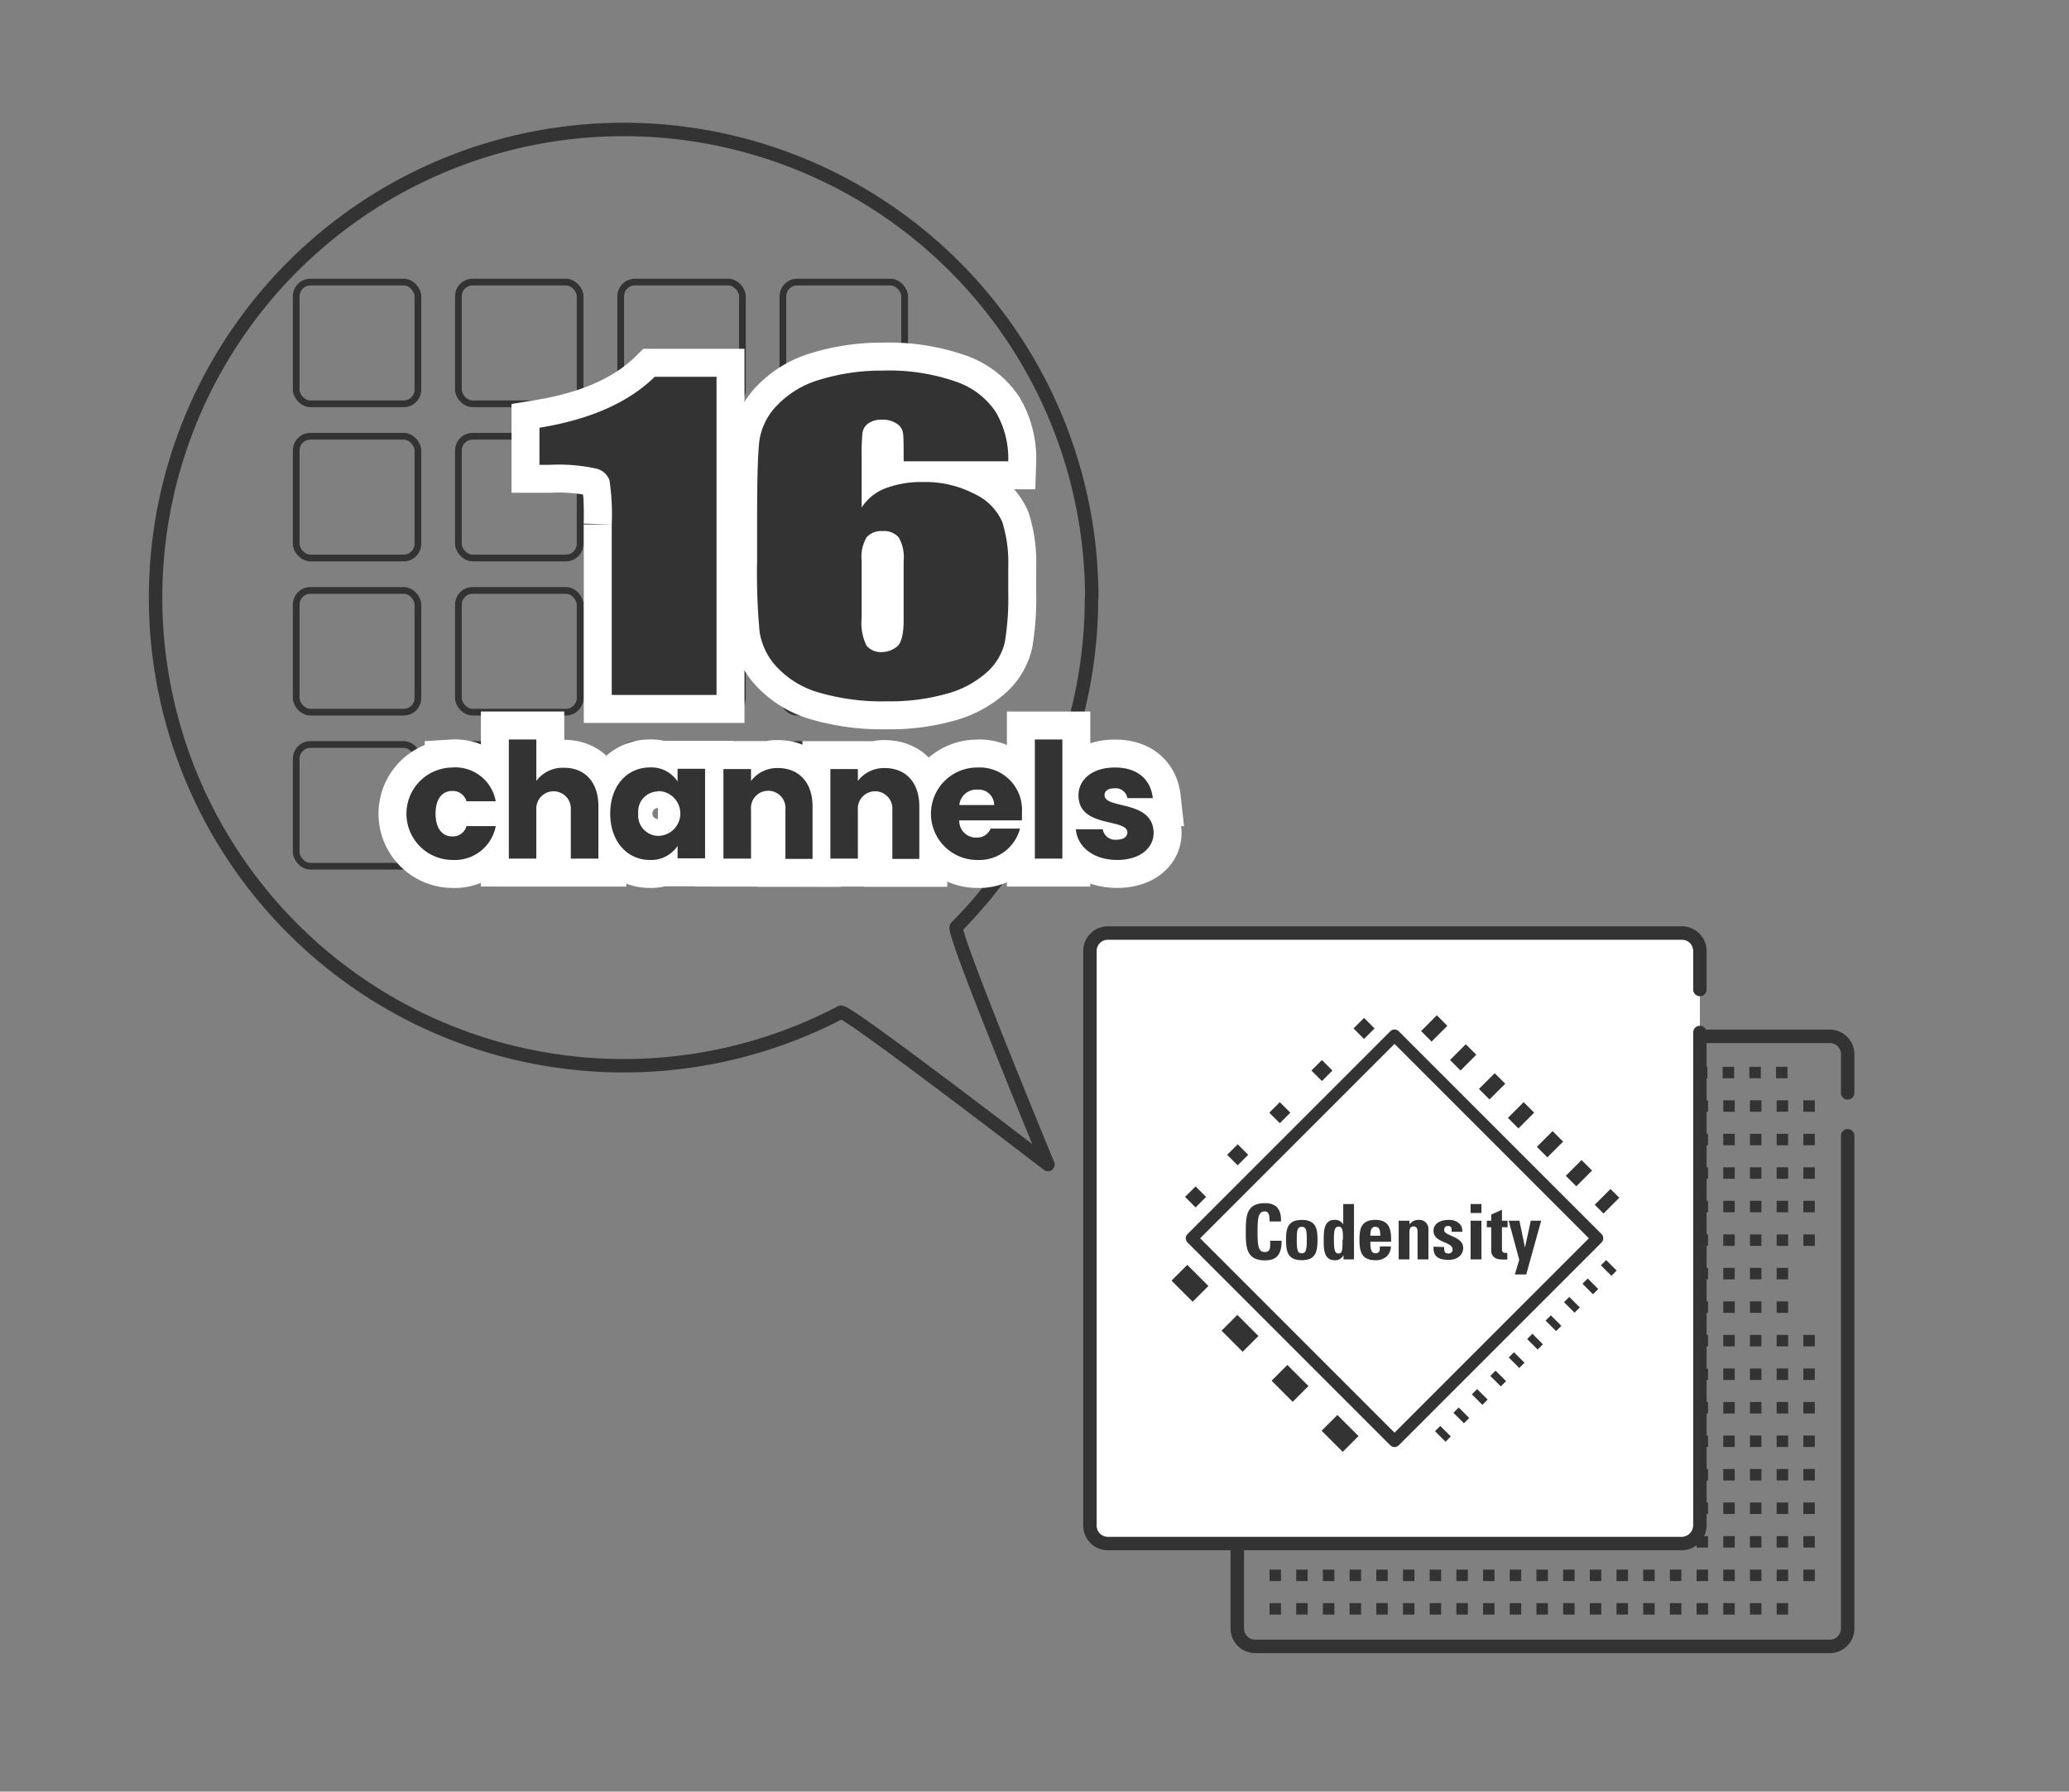 <svg id="Layer_1" data-name="Layer 1" xmlns="http://www.w3.org/2000/svg" viewBox="0 0 231 200"><rect x="0" y="0" width="231" height="200" fill="#808080" stroke="none"/><defs><style>.cls-1,.cls-10,.cls-11,.cls-2,.cls-3,.cls-5,.cls-7,.cls-8,.cls-9{fill:none;}.cls-1,.cls-10,.cls-11,.cls-2,.cls-5,.cls-6,.cls-7,.cls-8,.cls-9{stroke:#333;}.cls-1,.cls-2,.cls-6,.cls-7{stroke-linecap:round;stroke-linejoin:round;}.cls-1{stroke-width:0.75px;}.cls-2,.cls-6{stroke-width:1.5px;}.cls-3{stroke:#fff;stroke-width:6.24px;}.cls-4{fill:#333;}.cls-10,.cls-11,.cls-5,.cls-8,.cls-9{stroke-miterlimit:10;}.cls-5{stroke-width:1.28px;stroke-dasharray:1.28 1.7;}.cls-6{fill:#fff;}.cls-7{stroke-width:1.33px;}.cls-11,.cls-8{stroke-width:2.49px;}.cls-8{stroke-dasharray:1.66 2.91;}.cls-10,.cls-9{stroke-width:1.66px;}.cls-9{stroke-dasharray:0.83 2.08;}.cls-10{stroke-dasharray:1.66 4.99;}.cls-11{stroke-dasharray:3.33 4.57;}</style></defs><title>16_channels</title><rect class="cls-1" x="33.07" y="31.49" width="13.59" height="13.59" rx="1.59" ry="1.59"/><rect class="cls-1" x="51.18" y="31.49" width="13.59" height="13.59" rx="1.59" ry="1.59"/><rect class="cls-1" x="69.3" y="31.49" width="13.59" height="13.59" rx="1.59" ry="1.59"/><rect class="cls-1" x="87.41" y="31.49" width="13.59" height="13.59" rx="1.59" ry="1.59"/><rect class="cls-1" x="33.07" y="48.7" width="13.59" height="13.59" rx="1.59" ry="1.59"/><rect class="cls-1" x="51.18" y="48.7" width="13.59" height="13.59" rx="1.59" ry="1.59"/><rect class="cls-1" x="69.3" y="48.7" width="13.59" height="13.59" rx="1.59" ry="1.59"/><rect class="cls-1" x="87.41" y="48.7" width="13.59" height="13.59" rx="1.59" ry="1.59"/><rect class="cls-1" x="33.07" y="65.91" width="13.59" height="13.59" rx="1.59" ry="1.59"/><rect class="cls-1" x="51.18" y="65.91" width="13.59" height="13.59" rx="1.59" ry="1.59"/><rect class="cls-1" x="69.3" y="65.91" width="13.59" height="13.59" rx="1.59" ry="1.59"/><rect class="cls-1" x="87.41" y="65.91" width="13.59" height="13.59" rx="1.59" ry="1.59"/><rect class="cls-1" x="33.07" y="83.11" width="13.59" height="13.59" rx="1.59" ry="1.59"/><rect class="cls-1" x="51.18" y="83.11" width="13.59" height="13.59" rx="1.59" ry="1.59"/><rect class="cls-1" x="69.3" y="83.11" width="13.59" height="13.59" rx="1.59" ry="1.59"/><rect class="cls-1" x="87.41" y="83.11" width="13.59" height="13.59" rx="1.59" ry="1.59"/><path class="cls-2" d="M121.86,66.75a52.11,52.11,0,0,1-15.09,36.74C106.24,104,117,130,117,130s-22.5-17.29-23.11-17a52.26,52.26,0,1,1,28-46.28Z"/><path class="cls-3" d="M50.54,85.67a4.6,4.6,0,0,1,4.81,3.78H52.08a1.58,1.58,0,0,0-1.6-1.15c-1.09,0-1.85.86-1.85,2.53s.76,2.54,1.85,2.54a1.56,1.56,0,0,0,1.6-1.15h3.27A4.65,4.65,0,0,1,50.54,96a5.16,5.16,0,0,1,0-10.32Z"/><path class="cls-3" d="M56.81,82.55h3.07v4.62A3.69,3.69,0,0,1,63,85.71c2.28,0,3.81,1.58,3.81,4.28v5.86H63.73V90.4a1.93,1.93,0,1,0-3.85,0v5.45H56.81Z"/><path class="cls-3" d="M72.56,85.67a3.5,3.5,0,0,1,3.09,1.57V85.82h3.07v10H75.65V94.43A3.55,3.55,0,0,1,72.54,96c-2.45,0-4.41-2-4.41-5.18S70.09,85.67,72.56,85.67Zm.9,2.68a2.24,2.24,0,0,0-2.2,2.46,2.27,2.27,0,0,0,2.2,2.5,2.5,2.5,0,0,0,0-5Z"/><path class="cls-3" d="M87.69,90.4a1.93,1.93,0,1,0-3.84,0v5.45H80.77v-10h3.08v1.33a3.66,3.66,0,0,1,3-1.44c2.32,0,3.87,1.58,3.87,4.28v5.86H87.69Z"/><path class="cls-3" d="M99.63,90.4a1.93,1.93,0,1,0-3.85,0v5.45H92.71v-10h3.07v1.33a3.67,3.67,0,0,1,3-1.44c2.32,0,3.86,1.58,3.86,4.28v5.86H99.63Z"/><path class="cls-3" d="M109.1,96a5.16,5.16,0,0,1,0-10.32,4.73,4.73,0,0,1,5,5c0,.29,0,.59,0,.9h-7a1.86,1.86,0,0,0,1.9,1.92,1.62,1.62,0,0,0,1.6-1h3.28A4.7,4.7,0,0,1,109.1,96Zm-2-6.13H111a1.73,1.73,0,0,0-1.88-1.72A1.9,1.9,0,0,0,107.11,89.86Z"/><path class="cls-3" d="M115.54,82.55h3.07v13.3h-3.07Z"/><path class="cls-3" d="M124.74,96c-2.68,0-4.47-1.49-4.62-3.43h3a1.41,1.41,0,0,0,1.55,1.17c.79,0,1.2-.36,1.2-.81,0-1.62-5.46-.45-5.46-4.14,0-1.7,1.45-3.11,4.08-3.11s4,1.44,4.22,3.42h-2.84A1.32,1.32,0,0,0,124.44,88c-.72,0-1.12.28-1.12.77,0,1.6,5.43.47,5.48,4.21C128.8,94.68,127.26,96,124.74,96Z"/><path class="cls-3" d="M80,42.06V77.58H68.3v-19a25.85,25.85,0,0,0-.26-5,2.11,2.11,0,0,0-1.43-1.26,19.5,19.5,0,0,0-5.22-.43H60.23V47.75q8.48-1.38,12.87-5.69Z"/><path class="cls-3" d="M112.57,51.5H100.89c0-1.65,0-2.7-.07-3.13a1.5,1.5,0,0,0-.7-1.08,2.82,2.82,0,0,0-1.69-.44,2.48,2.48,0,0,0-1.47.41,1.54,1.54,0,0,0-.67,1.08A24.37,24.37,0,0,0,96.2,51v5.66a5.51,5.51,0,0,1,2.63-2.14,11.44,11.44,0,0,1,4.28-.71,11.81,11.81,0,0,1,5.67,1.32,6.19,6.19,0,0,1,3.13,3.16,15.21,15.21,0,0,1,.66,5v2.83a30,30,0,0,1-.38,5.55,6.44,6.44,0,0,1-2,3.37,11,11,0,0,1-4.48,2.4,23.15,23.15,0,0,1-6.63.85,25.14,25.14,0,0,1-7.72-1,10.29,10.29,0,0,1-4.64-2.84,7.37,7.37,0,0,1-1.91-3.9,70.38,70.38,0,0,1-.28-7.92V57.71q0-6.35.25-8.48a7.09,7.09,0,0,1,2-4,10.7,10.7,0,0,1,4.81-2.86,23.5,23.5,0,0,1,7-1,22.72,22.72,0,0,1,8.07,1.21,8.74,8.74,0,0,1,4.51,3.4A10.28,10.28,0,0,1,112.57,51.5ZM100.89,62.58a4.38,4.38,0,0,0-.55-2.59,2.13,2.13,0,0,0-1.79-.7,2.18,2.18,0,0,0-1.78.67,4.24,4.24,0,0,0-.57,2.62V69a5.77,5.77,0,0,0,.54,3.07,2.08,2.08,0,0,0,1.78.72,2.71,2.71,0,0,0,1.56-.56c.54-.37.81-1.38.81-3Z"/><path class="cls-4" d="M50.54,85.67a4.6,4.6,0,0,1,4.81,3.78H52.08a1.58,1.58,0,0,0-1.6-1.15c-1.09,0-1.85.86-1.85,2.53s.76,2.54,1.85,2.54a1.56,1.56,0,0,0,1.6-1.15h3.27A4.65,4.65,0,0,1,50.54,96a5.16,5.16,0,0,1,0-10.32Z"/><path class="cls-4" d="M56.81,82.55h3.07v4.62A3.69,3.69,0,0,1,63,85.71c2.28,0,3.81,1.58,3.81,4.28v5.86H63.73V90.4a1.93,1.93,0,1,0-3.85,0v5.45H56.81Z"/><path class="cls-4" d="M72.56,85.67a3.5,3.5,0,0,1,3.09,1.57V85.82h3.07v10H75.65V94.43A3.55,3.55,0,0,1,72.54,96c-2.45,0-4.41-2-4.41-5.18S70.09,85.67,72.56,85.67Zm.9,2.68a2.24,2.24,0,0,0-2.2,2.46,2.27,2.27,0,0,0,2.2,2.5,2.5,2.5,0,0,0,0-5Z"/><path class="cls-4" d="M87.69,90.4a1.93,1.93,0,1,0-3.84,0v5.45H80.77v-10h3.08v1.33a3.66,3.66,0,0,1,3-1.44c2.32,0,3.87,1.58,3.87,4.28v5.86H87.69Z"/><path class="cls-4" d="M99.63,90.4a1.93,1.93,0,1,0-3.85,0v5.45H92.71v-10h3.07v1.33a3.67,3.67,0,0,1,3-1.44c2.32,0,3.86,1.58,3.86,4.28v5.86H99.63Z"/><path class="cls-4" d="M109.1,96a5.16,5.16,0,0,1,0-10.32,4.73,4.73,0,0,1,5,5c0,.29,0,.59,0,.9h-7a1.86,1.86,0,0,0,1.9,1.92,1.62,1.62,0,0,0,1.6-1h3.28A4.7,4.7,0,0,1,109.1,96Zm-2-6.13H111a1.73,1.73,0,0,0-1.88-1.72A1.9,1.9,0,0,0,107.11,89.86Z"/><path class="cls-4" d="M115.54,82.55h3.07v13.3h-3.07Z"/><path class="cls-4" d="M124.74,96c-2.68,0-4.47-1.49-4.62-3.43h3a1.41,1.41,0,0,0,1.55,1.17c.79,0,1.2-.36,1.2-.81,0-1.62-5.46-.45-5.46-4.14,0-1.7,1.45-3.11,4.08-3.11s4,1.44,4.22,3.42h-2.84A1.32,1.32,0,0,0,124.44,88c-.72,0-1.12.28-1.12.77,0,1.6,5.43.47,5.48,4.21C128.8,94.68,127.26,96,124.74,96Z"/><path class="cls-4" d="M80,42.06V77.58H68.3v-19a25.85,25.85,0,0,0-.26-5,2.11,2.11,0,0,0-1.43-1.26,19.5,19.5,0,0,0-5.22-.43H60.23V47.75q8.48-1.38,12.87-5.69Z"/><path class="cls-4" d="M112.57,51.5H100.89c0-1.65,0-2.7-.07-3.13a1.5,1.5,0,0,0-.7-1.08,2.82,2.82,0,0,0-1.69-.44,2.48,2.48,0,0,0-1.47.41,1.54,1.54,0,0,0-.67,1.08A24.37,24.37,0,0,0,96.2,51v5.66a5.51,5.51,0,0,1,2.63-2.14,11.44,11.44,0,0,1,4.28-.71,11.81,11.81,0,0,1,5.67,1.32,6.19,6.19,0,0,1,3.13,3.16,15.21,15.21,0,0,1,.66,5v2.83a30,30,0,0,1-.38,5.55,6.44,6.44,0,0,1-2,3.37,11,11,0,0,1-4.48,2.4,23.15,23.15,0,0,1-6.63.85,25.14,25.14,0,0,1-7.72-1,10.29,10.29,0,0,1-4.64-2.84,7.37,7.37,0,0,1-1.91-3.9,70.38,70.38,0,0,1-.28-7.92V57.71q0-6.35.25-8.48a7.09,7.09,0,0,1,2-4,10.7,10.7,0,0,1,4.81-2.86,23.5,23.5,0,0,1,7-1,22.72,22.72,0,0,1,8.07,1.21,8.74,8.74,0,0,1,4.51,3.4A10.28,10.28,0,0,1,112.57,51.5ZM100.89,62.58a4.38,4.38,0,0,0-.55-2.59,2.13,2.13,0,0,0-1.79-.7,2.18,2.18,0,0,0-1.78.67,4.24,4.24,0,0,0-.57,2.62V69a5.77,5.77,0,0,0,.54,3.07,2.08,2.08,0,0,0,1.78.72,2.71,2.71,0,0,0,1.56-.56c.54-.37.81-1.38.81-3Z"/><path class="cls-2" d="M206.29,126.79v55a2,2,0,0,1-2,2h-64.1a2,2,0,0,1-2.05-2v-64.1a2.05,2.05,0,0,1,2.05-2h64.1a2,2,0,0,1,2,2V122"/><line class="cls-5" x1="144.65" y1="119.73" x2="200.58" y2="119.73"/><line class="cls-5" x1="141.74" y1="123.47" x2="202.65" y2="123.47"/><line class="cls-5" x1="141.74" y1="127.21" x2="202.65" y2="127.21"/><line class="cls-5" x1="141.74" y1="130.95" x2="202.65" y2="130.95"/><line class="cls-5" x1="141.74" y1="134.69" x2="202.65" y2="134.69"/><line class="cls-5" x1="141.74" y1="138.44" x2="202.65" y2="138.44"/><line class="cls-5" x1="141.74" y1="142.18" x2="200.99" y2="142.18"/><line class="cls-5" x1="141.74" y1="145.92" x2="200.58" y2="145.92"/><line class="cls-5" x1="141.74" y1="149.66" x2="202.65" y2="149.66"/><line class="cls-5" x1="141.74" y1="153.41" x2="202.65" y2="153.41"/><line class="cls-5" x1="141.74" y1="157.15" x2="202.65" y2="157.15"/><line class="cls-5" x1="141.74" y1="160.89" x2="202.65" y2="160.89"/><line class="cls-5" x1="141.74" y1="164.63" x2="202.65" y2="164.63"/><line class="cls-5" x1="141.74" y1="168.37" x2="202.65" y2="168.37"/><line class="cls-5" x1="141.74" y1="172.12" x2="202.65" y2="172.12"/><line class="cls-5" x1="141.74" y1="175.86" x2="202.65" y2="175.86"/><line class="cls-5" x1="141.74" y1="179.6" x2="200.58" y2="179.6"/><path class="cls-6" d="M189.79,115.26v55a2.05,2.05,0,0,1-2,2.05h-64.1a2,2,0,0,1-2-2.05v-64.1a2,2,0,0,1,2-2h64.1a2,2,0,0,1,2,2v4.3"/><rect class="cls-7" x="139.68" y="122.22" width="32.02" height="32.02" transform="translate(143.35 -69.6) rotate(45)"/><line class="cls-8" x1="159.54" y1="114.22" x2="179.91" y2="134.59"/><line class="cls-9" x1="179.91" y1="141.25" x2="159.54" y2="161.62"/><line class="cls-10" x1="152.88" y1="114.22" x2="132.51" y2="134.59"/><line class="cls-11" x1="131.68" y1="142.08" x2="152.05" y2="162.45"/><path class="cls-4" d="M139.09,137.5c0-1.63,0-3.19,2.13-3.19,1.32,0,1.85.73,1.8,2.05h-1.27c0-.82-.14-1.13-.53-1.13-.73,0-.82.69-.82,2.27s.09,2.27.82,2.27.58-.77.59-1.26h1.28c0,1.66-.66,2.19-1.87,2.19C139.09,140.7,139.09,139.12,139.09,137.5Z"/><path class="cls-4" d="M143.58,138.38c0-1.19.17-2.2,1.76-2.2s1.76,1,1.76,2.2c0,1.35-.2,2.3-1.76,2.3S143.58,139.73,143.58,138.38Zm2.32-.07c0-.9-.05-1.36-.56-1.36s-.56.46-.56,1.36c0,1.32.11,1.6.56,1.6S145.9,139.63,145.9,138.31Z"/><path class="cls-4" d="M150,140.59v-.48h0a1,1,0,0,1-1,.57c-1.25,0-1.21-1.39-1.21-2.28s0-2.22,1.18-2.22a1.06,1.06,0,0,1,1,.5h0v-2.27h1.2v6.18Zm-.06-2.2c0-.86,0-1.46-.49-1.46s-.52.6-.52,1.46c0,1.09.08,1.54.52,1.54S149.89,139.48,149.89,138.39Z"/><path class="cls-4" d="M153,138.62c0,.52,0,1.29.55,1.29s.51-.41.51-.77h1.23a1.56,1.56,0,0,1-.47,1.12,1.83,1.83,0,0,1-1.27.42c-1.56,0-1.77-1-1.77-2.3,0-1.19.18-2.2,1.77-2.2s1.8,1.06,1.76,2.44Zm1.1-.67c0-.42,0-1-.55-1s-.55.65-.55,1Z"/><path class="cls-4" d="M157.38,136.71h0a1,1,0,0,1,.43-.41,1.38,1.38,0,0,1,.59-.12,1,1,0,0,1,1.08.95v3.46h-1.21v-3c0-.38-.07-.68-.45-.68s-.46.3-.46.68v3h-1.2v-4.32h1.2Z"/><path class="cls-4" d="M161.24,139.21a1.22,1.22,0,0,0,.06.52c.06.14.19.2.43.2a.42.42,0,0,0,.45-.44c0-.92-2.13-.71-2.13-2.09,0-.93.93-1.22,1.71-1.22s1.56.4,1.5,1.33h-1.19c0-.3,0-.48-.11-.56a.44.44,0,0,0-.31-.09c-.27,0-.41.17-.41.46,0,.69,2.12.65,2.12,2,0,.75-.62,1.32-1.62,1.32s-1.75-.27-1.69-1.47Z"/><path class="cls-4" d="M165.4,134.41v1h-1.21v-1Zm0,6.18h-1.21v-4.32h1.21Z"/><path class="cls-4" d="M166,136.27h.49v-.69l1.2-.53v1.22h.63V137h-.63v2.32c0,.32,0,.54.39.54a.68.68,0,0,0,.21,0v.74a4.15,4.15,0,0,1-.62,0c-1.05,0-1.18-.7-1.18-1V137H166Z"/><path class="cls-4" d="M169.62,140.63l-1.18-4.36h1.2l.62,3h0l.65-3h1.16l-1.67,6h-1.27Z"/></svg>